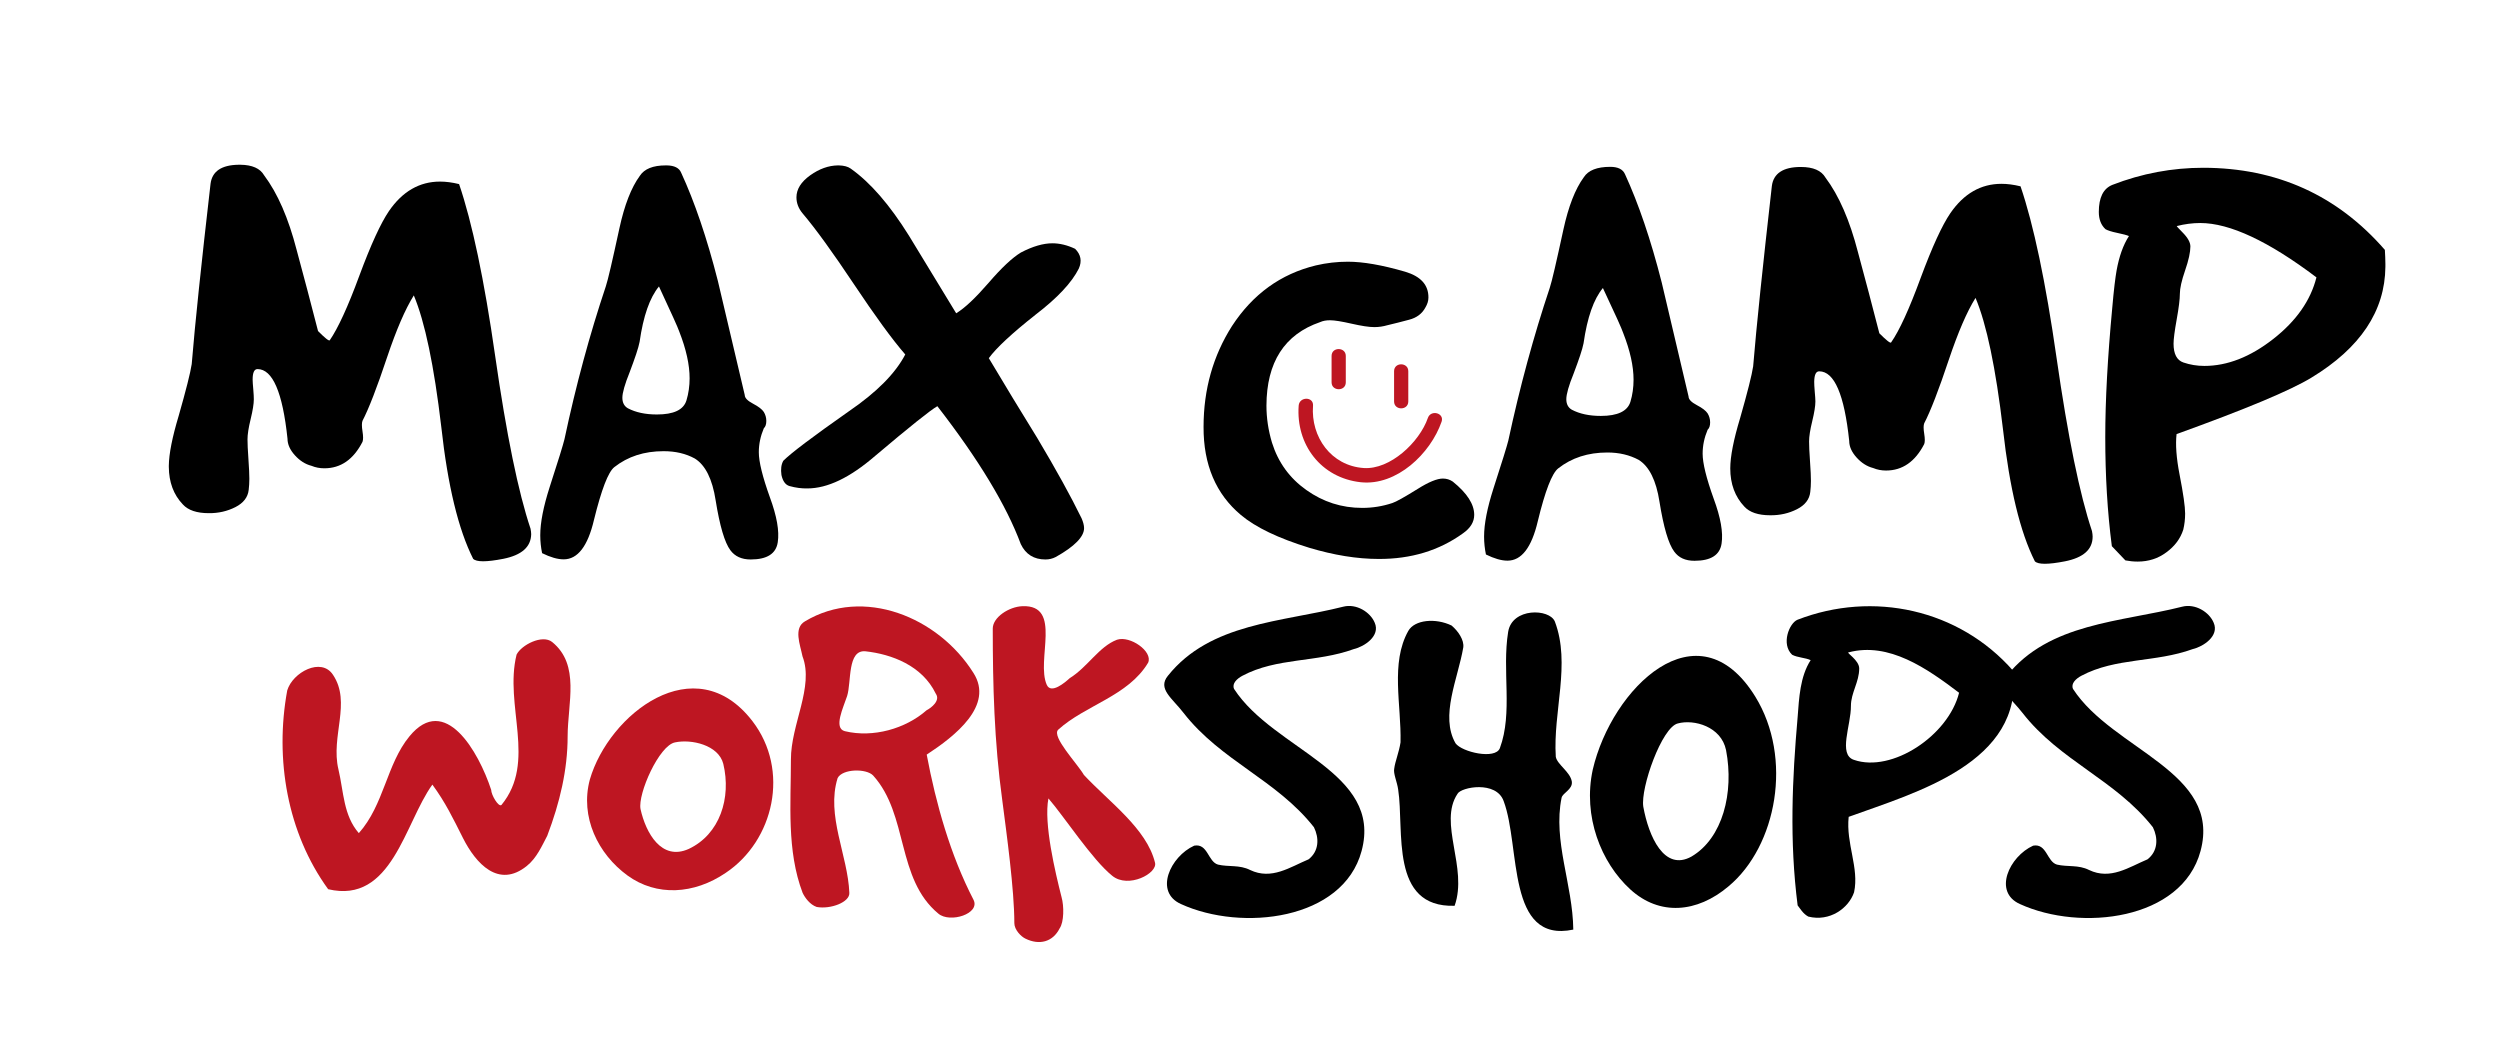 <?xml version="1.0" encoding="utf-8"?>
<!-- Generator: Adobe Illustrator 27.7.0, SVG Export Plug-In . SVG Version: 6.00 Build 0)  -->
<svg version="1.1" xmlns="http://www.w3.org/2000/svg" xmlns:xlink="http://www.w3.org/1999/xlink" x="0px" y="0px"
	 viewBox="0 0 190 79" style="enable-background:new 0 0 190 79;" xml:space="preserve">
<style type="text/css">
	.st0{fill:#BE1622;}
</style>
<g id="Ebene_1">
	<path d="M38.25,42.47c-1.28,0.25-2.04,0.25-2.29,0c-1.12-2.22-1.93-5.55-2.42-10.01c-0.55-4.68-1.25-8.01-2.09-10.01
		c-0.66,1.06-1.33,2.62-2.02,4.67c-0.78,2.34-1.41,3.96-1.88,4.86c-0.06,0.16-0.06,0.42,0,0.8c0.06,0.37,0.06,0.64,0,0.8
		c-0.69,1.34-1.65,2.01-2.9,2.01c-0.34,0-0.67-0.06-0.98-0.19c-0.47-0.12-0.89-0.39-1.26-0.8c-0.37-0.41-0.56-0.83-0.56-1.26
		c-0.37-3.52-1.13-5.29-2.28-5.29c-0.25,0-0.37,0.27-0.37,0.8c0,0.16,0.02,0.4,0.05,0.75c0.03,0.34,0.04,0.59,0.04,0.75
		c0,0.34-0.08,0.84-0.24,1.5c-0.16,0.65-0.24,1.17-0.24,1.54c0,0.31,0.02,0.81,0.07,1.5c0.05,0.69,0.07,1.19,0.07,1.5
		c0,0.31-0.02,0.59-0.05,0.84c-0.06,0.56-0.4,1-1.01,1.31c-0.61,0.31-1.29,0.47-2.03,0.46c-0.9,0-1.56-0.22-1.96-0.66
		c-0.71-0.74-1.06-1.69-1.07-2.85l0-0.06l0-0.04c0.01-0.9,0.26-2.16,0.75-3.79c0.56-1.96,0.89-3.27,0.99-3.93
		c0.25-3.06,0.73-7.62,1.43-13.7c0.12-0.95,0.83-1.43,2.13-1.45l0.14,0c0.9,0.01,1.5,0.28,1.8,0.8c1.03,1.37,1.85,3.26,2.47,5.66
		c0.56,2.06,1.1,4.12,1.63,6.18c0.53,0.53,0.82,0.77,0.89,0.7c0.62-0.9,1.38-2.54,2.25-4.91c0.88-2.37,1.63-4,2.25-4.91
		c1.03-1.5,2.33-2.24,3.88-2.24c0.44,0,0.92,0.06,1.45,0.19c0.99,2.9,1.91,7.25,2.74,13.05c0.86,5.99,1.76,10.37,2.69,13.14
		c0.03,0.16,0.05,0.3,0.05,0.42C40.35,41.57,39.65,42.19,38.25,42.47"/>
	<path d="M46.04,21.77c0.16-0.47,0.5-1.95,1.04-4.44c0.38-1.74,0.89-3.07,1.55-3.97c0.34-0.52,0.99-0.79,1.97-0.79l0.05,0l0.03,0
		c0.57,0.01,0.94,0.19,1.09,0.56c1.02,2.21,1.96,4.96,2.79,8.23c0.68,2.87,1.36,5.75,2.04,8.66c0,0.22,0.21,0.44,0.63,0.66
		c0.42,0.22,0.69,0.43,0.82,0.63c0.12,0.2,0.19,0.43,0.19,0.68c0,0.25-0.06,0.44-0.19,0.56c-0.25,0.59-0.38,1.2-0.38,1.82
		c0,0.72,0.28,1.86,0.84,3.42c0.53,1.44,0.73,2.57,0.6,3.42c-0.13,0.87-0.81,1.31-2.06,1.31c-0.69,0-1.2-0.24-1.54-0.7
		c-0.44-0.59-0.81-1.86-1.12-3.79c-0.25-1.62-0.78-2.68-1.58-3.18c-0.69-0.38-1.48-0.56-2.38-0.56c-1.47,0-2.71,0.4-3.74,1.21
		c-0.47,0.37-0.98,1.71-1.55,4.02c-0.47,2-1.24,2.99-2.3,2.99c-0.47,0-1.01-0.16-1.64-0.47c-0.09-0.43-0.14-0.89-0.14-1.36
		c0-0.97,0.24-2.18,0.71-3.65c0.66-2.02,1.03-3.24,1.13-3.65C43.77,29.28,44.82,25.41,46.04,21.77 M48.61,25.98
		c-0.09,0.47-0.35,1.23-0.75,2.29c-0.38,0.94-0.56,1.59-0.56,1.96c0,0.37,0.14,0.64,0.42,0.8c0.59,0.31,1.32,0.47,2.2,0.47
		c1.28,0,2.03-0.35,2.25-1.07c0.16-0.53,0.24-1.09,0.24-1.68c0-1.03-0.26-2.21-0.79-3.56c-0.09-0.28-0.61-1.42-1.54-3.42
		C49.38,22.62,48.89,24.02,48.61,25.98z"/>
	<path d="M60,36.94c-0.31-0.09-0.51-0.38-0.61-0.84c-0.06-0.44-0.02-0.79,0.14-1.08c0.59-0.59,2.26-1.85,5.01-3.78
		c2.09-1.43,3.51-2.86,4.26-4.3c-1-1.15-2.29-2.93-3.9-5.34c-1.6-2.4-2.9-4.2-3.9-5.38c-0.31-0.37-0.47-0.78-0.47-1.22
		c0-0.62,0.35-1.18,1.05-1.68c0.69-0.49,1.39-0.74,2.1-0.75l0.03,0l0.02,0l0.02,0c0.39,0.01,0.69,0.09,0.9,0.24
		c1.5,1.06,2.97,2.76,4.43,5.1l3.59,5.9c0.66-0.4,1.47-1.17,2.46-2.31c0.98-1.14,1.8-1.91,2.46-2.31c0.9-0.47,1.7-0.7,2.39-0.7
		c0.56,0,1.14,0.14,1.73,0.42c0.44,0.44,0.53,0.94,0.28,1.5c-0.53,1.06-1.62,2.23-3.28,3.5c-1.81,1.43-3,2.54-3.56,3.31
		c1.21,2.03,2.44,4.06,3.69,6.08c1.43,2.4,2.55,4.43,3.36,6.09c0.12,0.28,0.19,0.53,0.19,0.75c0,0.65-0.72,1.39-2.15,2.19
		c-0.25,0.13-0.51,0.19-0.79,0.19c-0.87,0-1.5-0.39-1.87-1.17c-1.09-2.93-3.2-6.43-6.34-10.48c-0.5,0.28-2.08,1.54-4.73,3.78
		c-1.91,1.65-3.62,2.47-5.15,2.47C60.92,37.13,60.47,37.07,60,36.94"/>
	<path d="M100.01,20.17c0.81-0.19,1.62-0.28,2.43-0.28c1.15,0,2.6,0.25,4.35,0.76c1.18,0.35,1.78,1,1.77,1.97
		c0,0.25-0.08,0.5-0.23,0.75c-0.25,0.47-0.66,0.78-1.24,0.93c-0.58,0.16-1.13,0.29-1.66,0.42c-0.31,0.09-0.64,0.14-0.98,0.14
		c-0.41,0-0.98-0.09-1.73-0.26c-0.75-0.17-1.29-0.26-1.64-0.26c-0.28,0-0.53,0.04-0.75,0.14c-2.71,0.93-4.07,3.05-4.08,6.35
		c0,0.94,0.14,1.87,0.42,2.81c0.47,1.5,1.34,2.7,2.61,3.6c1.28,0.91,2.69,1.36,4.25,1.36c0.78,0,1.54-0.12,2.29-0.37
		c0.28-0.09,0.92-0.45,1.92-1.07c0.84-0.53,1.48-0.79,1.92-0.79c0.28,0,0.53,0.08,0.75,0.23c1.09,0.88,1.63,1.72,1.63,2.53
		c0,0.53-0.28,1-0.85,1.4c-1.81,1.31-3.95,1.96-6.41,1.95c-1.65,0-3.41-0.29-5.28-0.85c-2.34-0.72-4.07-1.55-5.19-2.49
		c-1.9-1.59-2.85-3.82-2.84-6.69c0-2.87,0.73-5.42,2.16-7.67C95.21,22.36,97.33,20.82,100.01,20.17"/>
	<path d="M117.78,21.88c0.16-0.47,0.5-1.95,1.04-4.44c0.38-1.74,0.89-3.07,1.55-3.97c0.34-0.53,1.01-0.79,2.01-0.79
		c0.59,0,0.96,0.19,1.12,0.56c1.02,2.22,1.96,4.96,2.79,8.23c0.68,2.87,1.36,5.76,2.04,8.66c0,0.22,0.21,0.44,0.63,0.66
		c0.42,0.22,0.69,0.43,0.82,0.63c0.12,0.2,0.19,0.43,0.19,0.68c0,0.25-0.06,0.44-0.19,0.56c-0.25,0.59-0.38,1.2-0.38,1.82
		c0,0.72,0.28,1.86,0.84,3.42c0.53,1.43,0.73,2.57,0.6,3.41c-0.13,0.87-0.81,1.31-2.06,1.31c-0.69,0-1.2-0.23-1.54-0.7
		c-0.44-0.59-0.81-1.86-1.12-3.79c-0.25-1.62-0.78-2.68-1.58-3.18c-0.69-0.37-1.48-0.56-2.38-0.56c-1.47,0-2.71,0.4-3.74,1.21
		c-0.47,0.37-0.99,1.71-1.55,4.02c-0.47,2-1.24,2.99-2.3,2.99c-0.47,0-1.01-0.16-1.64-0.47c-0.09-0.44-0.14-0.89-0.14-1.36
		c0-0.97,0.24-2.18,0.71-3.65c0.66-2.03,1.03-3.24,1.13-3.64C115.51,29.39,116.56,25.53,117.78,21.88 M120.35,26.09
		c-0.09,0.47-0.35,1.23-0.75,2.29c-0.38,0.93-0.56,1.59-0.56,1.96c0,0.37,0.14,0.64,0.42,0.8c0.59,0.31,1.32,0.47,2.2,0.47
		c1.28,0,2.03-0.36,2.25-1.07c0.16-0.53,0.24-1.09,0.24-1.68c0-1.03-0.26-2.21-0.79-3.56c-0.09-0.28-0.6-1.42-1.54-3.41
		C121.12,22.73,120.63,24.13,120.35,26.09z"/>
	<path d="M156.94,42.66c-1.28,0.25-2.04,0.25-2.29,0c-1.12-2.22-1.92-5.55-2.42-10.01c-0.55-4.68-1.25-8.02-2.09-10.01
		c-0.66,1.06-1.33,2.62-2.02,4.67c-0.78,2.34-1.41,3.96-1.88,4.86c-0.06,0.16-0.06,0.42,0,0.79c0.06,0.37,0.06,0.64,0,0.79
		c-0.69,1.34-1.66,2.01-2.9,2.01c-0.34,0-0.67-0.06-0.98-0.19c-0.47-0.12-0.89-0.39-1.26-0.8c-0.37-0.41-0.56-0.83-0.56-1.26
		c-0.37-3.52-1.13-5.29-2.28-5.29c-0.25,0-0.37,0.26-0.38,0.79c0,0.16,0.01,0.41,0.04,0.75c0.03,0.34,0.05,0.59,0.05,0.75
		c0,0.34-0.08,0.84-0.24,1.5c-0.16,0.65-0.24,1.17-0.24,1.54c0,0.31,0.02,0.81,0.07,1.5c0.05,0.69,0.07,1.19,0.07,1.5
		c0,0.31-0.02,0.59-0.05,0.84c-0.06,0.56-0.4,1-1.01,1.31c-0.61,0.31-1.29,0.47-2.04,0.46c-0.9,0-1.56-0.22-1.96-0.66
		c-0.71-0.75-1.07-1.72-1.07-2.9c0-0.9,0.25-2.18,0.75-3.83c0.56-1.96,0.89-3.27,0.99-3.93c0.25-3.05,0.73-7.62,1.42-13.7
		c0.12-0.96,0.86-1.45,2.19-1.45h0.01l0.01,0c0.93,0,1.55,0.27,1.86,0.8c1.03,1.37,1.85,3.26,2.47,5.66
		c0.56,2.06,1.1,4.12,1.63,6.18c0.53,0.53,0.83,0.77,0.89,0.7c0.63-0.9,1.38-2.54,2.25-4.91c0.88-2.37,1.63-4,2.25-4.91
		c1.03-1.5,2.33-2.24,3.89-2.24c0.44,0,0.92,0.06,1.45,0.19c0.99,2.9,1.91,7.25,2.74,13.05c0.86,5.99,1.76,10.37,2.69,13.15
		c0.03,0.16,0.05,0.3,0.05,0.42C159.04,41.76,158.34,42.38,156.94,42.66"/>
	<path class="st0" d="M101.2,27.05c0,0.67,0,1.34,0,2.01c0,0.69,1.08,0.7,1.08,0c0-0.67,0-1.34,0-2.01
		C102.28,26.36,101.2,26.35,101.2,27.05"/>
	<path class="st0" d="M105.95,28.21c0,0.77,0,1.54,0,2.3c0,0.7,1.08,0.7,1.08,0c0-0.77,0-1.54,0-2.3
		C107.03,27.52,105.95,27.51,105.95,28.21"/>
	<path class="st0" d="M98.7,30.82c-0.22,2.96,1.69,5.5,4.72,5.83c2.73,0.29,5.3-2.18,6.14-4.6c0.23-0.66-0.81-0.94-1.04-0.29
		c-0.64,1.85-2.87,3.95-4.88,3.81c-2.47-0.17-4.03-2.36-3.85-4.74C99.84,30.13,98.76,30.13,98.7,30.82"/>
	<path d="M181.29,20.08v-0.02c0-0.33-0.02-0.69-0.04-1.07c-3.61-4.15-8.21-6.23-13.79-6.24c-2.37,0-4.68,0.43-6.92,1.3
		c-0.69,0.28-1.03,0.96-1.03,2.06c0,0.56,0.17,1,0.51,1.31c0.16,0.09,0.45,0.19,0.89,0.28c0.44,0.09,0.73,0.17,0.89,0.24
		c-0.44,0.68-0.75,1.56-0.94,2.62c-0.09,0.5-0.21,1.45-0.33,2.85c-0.35,3.74-0.53,7.01-0.53,9.82c0,2.9,0.16,5.66,0.5,8.28
		l1.03,1.08c0.31,0.06,0.62,0.09,0.94,0.09c0.81,0,1.54-0.23,2.17-0.7c0.64-0.47,1.07-1.04,1.29-1.73c0.09-0.38,0.14-0.78,0.14-1.22
		c0-0.53-0.14-1.51-0.42-2.95c-0.25-1.28-0.32-2.31-0.23-3.09c5.24-1.89,8.66-3.32,10.25-4.29c3.71-2.25,5.59-5.06,5.62-8.42V20.1
		L181.29,20.08z M172.77,25.76c-1.75,1.37-3.49,2.05-5.24,2.05c-0.56,0-1.09-0.09-1.59-0.26c-0.5-0.17-0.75-0.65-0.75-1.43
		c0-0.34,0.08-0.96,0.24-1.85c0.16-0.89,0.24-1.53,0.24-1.94c0-0.41,0.13-1,0.4-1.78c0.27-0.78,0.4-1.39,0.4-1.82
		c0-0.31-0.2-0.67-0.61-1.08c-0.31-0.31-0.45-0.47-0.42-0.47c0.59-0.15,1.19-0.23,1.78-0.23c2.24,0,5.19,1.38,8.83,4.13
		C175.61,22.83,174.52,24.39,172.77,25.76z"/>
</g>
<g id="Vorlage">
	<g>
		<path class="st0" d="M21.83,52.47c0.41-1.37,2.59-2.55,3.48-1.18c1.41,2.11-0.19,4.66,0.41,7.18c0.41,1.74,0.37,3.48,1.55,4.85
			c1.92-2.15,2.11-5.25,3.85-7.36c2.7-3.29,5.25,1.15,6.21,4.07c0,0.37,0.55,1.33,0.78,1.15c2.7-3.29,0.19-7.55,1.15-11.43
			c0.37-0.74,1.96-1.55,2.7-0.96c2.15,1.74,1.18,4.66,1.18,7.18s-0.59,5.03-1.55,7.55c-0.41,0.78-0.81,1.7-1.55,2.29
			c-2.15,1.74-3.88-0.19-4.85-2.11c-0.78-1.55-1.33-2.7-2.33-4.07c-2.11,2.92-3.07,9.1-7.92,7.95
			C21.83,63.3,20.87,57.68,21.83,52.47z"/>
		<path class="st0" d="M57.18,54.8c2.88,3.74,1.63,9.1-2.03,11.54c-2.4,1.63-5.25,1.81-7.47,0.19s-3.62-4.44-2.85-7.29
			C46.27,54.28,52.82,49.14,57.18,54.8z M52.34,64.52c2.37-1.11,3.25-3.88,2.63-6.47c-0.37-1.44-2.44-1.89-3.66-1.63
			c-1.22,0.22-2.85,3.92-2.63,5.07C49.08,63.3,50.27,65.45,52.34,64.52z"/>
		<path class="st0" d="M60.99,49.88c-0.18-0.89-0.7-2.15,0.19-2.66c4.44-2.66,10.13-0.33,12.8,3.92c1.59,2.48-1.41,4.81-3.55,6.21
			c0.7,3.74,1.81,7.66,3.55,11.02c0.56,1.07-1.78,1.81-2.66,1.07c-3.22-2.66-2.26-7.51-4.96-10.5c-0.52-0.55-2.33-0.52-2.7,0.19
			c-0.89,2.85,0.78,5.88,0.89,8.73c0.04,0.7-1.41,1.26-2.48,1.07c-0.52-0.18-0.89-0.7-1.07-1.07c-1.22-3.22-0.89-6.77-0.89-10.13
			C60.1,55.05,61.88,52.21,60.99,49.88z M64.21,55.57c2.15,0.52,4.62-0.19,6.21-1.59c0.37-0.19,1.07-0.74,0.7-1.26
			c-1.04-2.15-3.37-3-5.33-3.22c-1.41-0.15-1.07,2.33-1.41,3.4C64.1,53.76,63.32,55.35,64.21,55.57z"/>
		<path class="st0" d="M75.45,47.77c0-0.85,1.22-1.66,2.26-1.7c3.07-0.11,1,4.11,1.85,5.99c0.33,0.7,1.37-0.18,1.74-0.52
			c1.37-0.85,2.22-2.4,3.59-2.92c1-0.33,2.74,0.89,2.37,1.74c-1.52,2.55-4.77,3.22-6.84,5.1c-0.52,0.52,1.44,2.55,1.96,3.44
			c1.89,2.03,4.77,4.07,5.4,6.66c0.22,0.81-2.03,2-3.25,1c-1.52-1.22-3.66-4.51-4.85-5.88c-0.37,1.89,0.52,5.62,1,7.51
			c0.19,0.67,0.19,1.89-0.15,2.37c-0.52,1.04-1.55,1.29-2.59,0.78c-0.33-0.15-0.85-0.67-0.85-1.18c0-2.55-0.59-6.81-0.92-9.36
			C75.56,56.35,75.45,52.06,75.45,47.77z"/>
		<path d="M88.76,51.36c3.22-4.03,8.65-4.07,13.32-5.25c1-0.26,2.07,0.41,2.4,1.22c0.44,1-0.78,1.81-1.59,2
			c-2.85,1.04-5.84,0.63-8.47,2.03c-0.41,0.22-0.81,0.59-0.63,1c3.03,4.66,11.32,6.29,9.69,12.32c-1.41,5.25-9.1,6.14-13.72,4.03
			c-2.07-0.92-0.81-3.62,1-4.44c1.04-0.19,1.04,1.22,1.81,1.44c0.81,0.19,1.63,0,2.44,0.41c1.63,0.78,3.03-0.22,4.44-0.81
			c0.81-0.63,0.81-1.63,0.41-2.44c-2.85-3.62-7.06-5.03-9.91-8.69C89.09,53.06,87.95,52.35,88.76,51.36z"/>
		<path d="M105.96,58.42c0.07-0.56,0.37-1.26,0.48-2c0.07-2.85-0.78-6.03,0.59-8.47c0.48-0.85,2.07-1,3.29-0.41
			c0.52,0.44,0.96,1.11,0.89,1.66c-0.41,2.4-1.78,5.21-0.59,7.29c0.48,0.67,3.03,1.26,3.37,0.37c1-2.7,0.15-5.88,0.63-8.84
			c0.3-1.85,3.14-1.78,3.55-0.78c1.22,3.22-0.15,6.84,0.07,10.28c0.11,0.59,1.11,1.15,1.22,1.89c0.07,0.59-0.7,0.85-0.78,1.22
			c-0.67,3.29,0.85,6.58,0.89,10.02c-5.1,1.07-3.99-6.29-5.29-9.76c-0.56-1.59-3.25-1.07-3.51-0.56c-1.48,2.22,0.81,5.62-0.22,8.51
			c-4.96,0.15-3.81-5.73-4.29-8.84C106.18,59.42,105.88,58.79,105.96,58.42z"/>
		<path d="M133.4,52.94c2.88,4.67,1.63,11.37-2.03,14.42c-2.4,2.03-5.25,2.26-7.47,0.23s-3.62-5.55-2.85-9.1
			C122.49,52.3,129.03,45.87,133.4,52.94z M128.55,65.1c2.37-1.39,3.25-4.85,2.63-8.09c-0.37-1.8-2.44-2.36-3.66-2.03
			c-1.22,0.28-2.85,4.9-2.63,6.33C125.3,63.57,126.48,66.25,128.55,65.1z"/>
		<path d="M137.61,50.17c-0.41-0.19-1-0.19-1.41-0.41c-0.85-0.81-0.22-2.4,0.41-2.66c5.73-2.22,12.28-0.81,16.39,3.88
			c0.81,6.99-7.4,9.25-12.5,11.1c-0.22,2.03,0.81,3.88,0.41,5.73c-0.41,1.22-1.85,2.26-3.48,1.85c-0.41-0.22-0.63-0.63-0.81-0.85
			c-0.63-4.92-0.41-9.62,0-14.31C136.73,53.06,136.8,51.43,137.61,50.17z M140.9,57.75c2.89,1,7.18-1.85,7.99-5.1
			c-2.44-1.85-5.33-3.88-8.4-3.07c-0.22,0,0.81,0.59,0.81,1.22c0,1.04-0.63,1.85-0.63,2.85C140.68,55.13,139.68,57.35,140.9,57.75z"
			/>
		<path d="M152.52,51.36c3.22-4.03,8.65-4.07,13.32-5.25c1-0.26,2.07,0.41,2.4,1.22c0.44,1-0.78,1.81-1.59,2
			c-2.85,1.04-5.84,0.63-8.47,2.03c-0.41,0.22-0.81,0.59-0.63,1c3.03,4.66,11.32,6.29,9.69,12.32c-1.41,5.25-9.1,6.14-13.72,4.03
			c-2.07-0.92-0.81-3.62,1-4.44c1.04-0.19,1.04,1.22,1.81,1.44c0.81,0.19,1.63,0,2.44,0.41c1.63,0.78,3.03-0.22,4.44-0.81
			c0.81-0.63,0.81-1.63,0.41-2.44c-2.85-3.62-7.06-5.03-9.91-8.69C152.85,53.06,151.7,52.35,152.52,51.36z"/>
	</g>
</g>
<g id="Punkte">
</g>
</svg>
